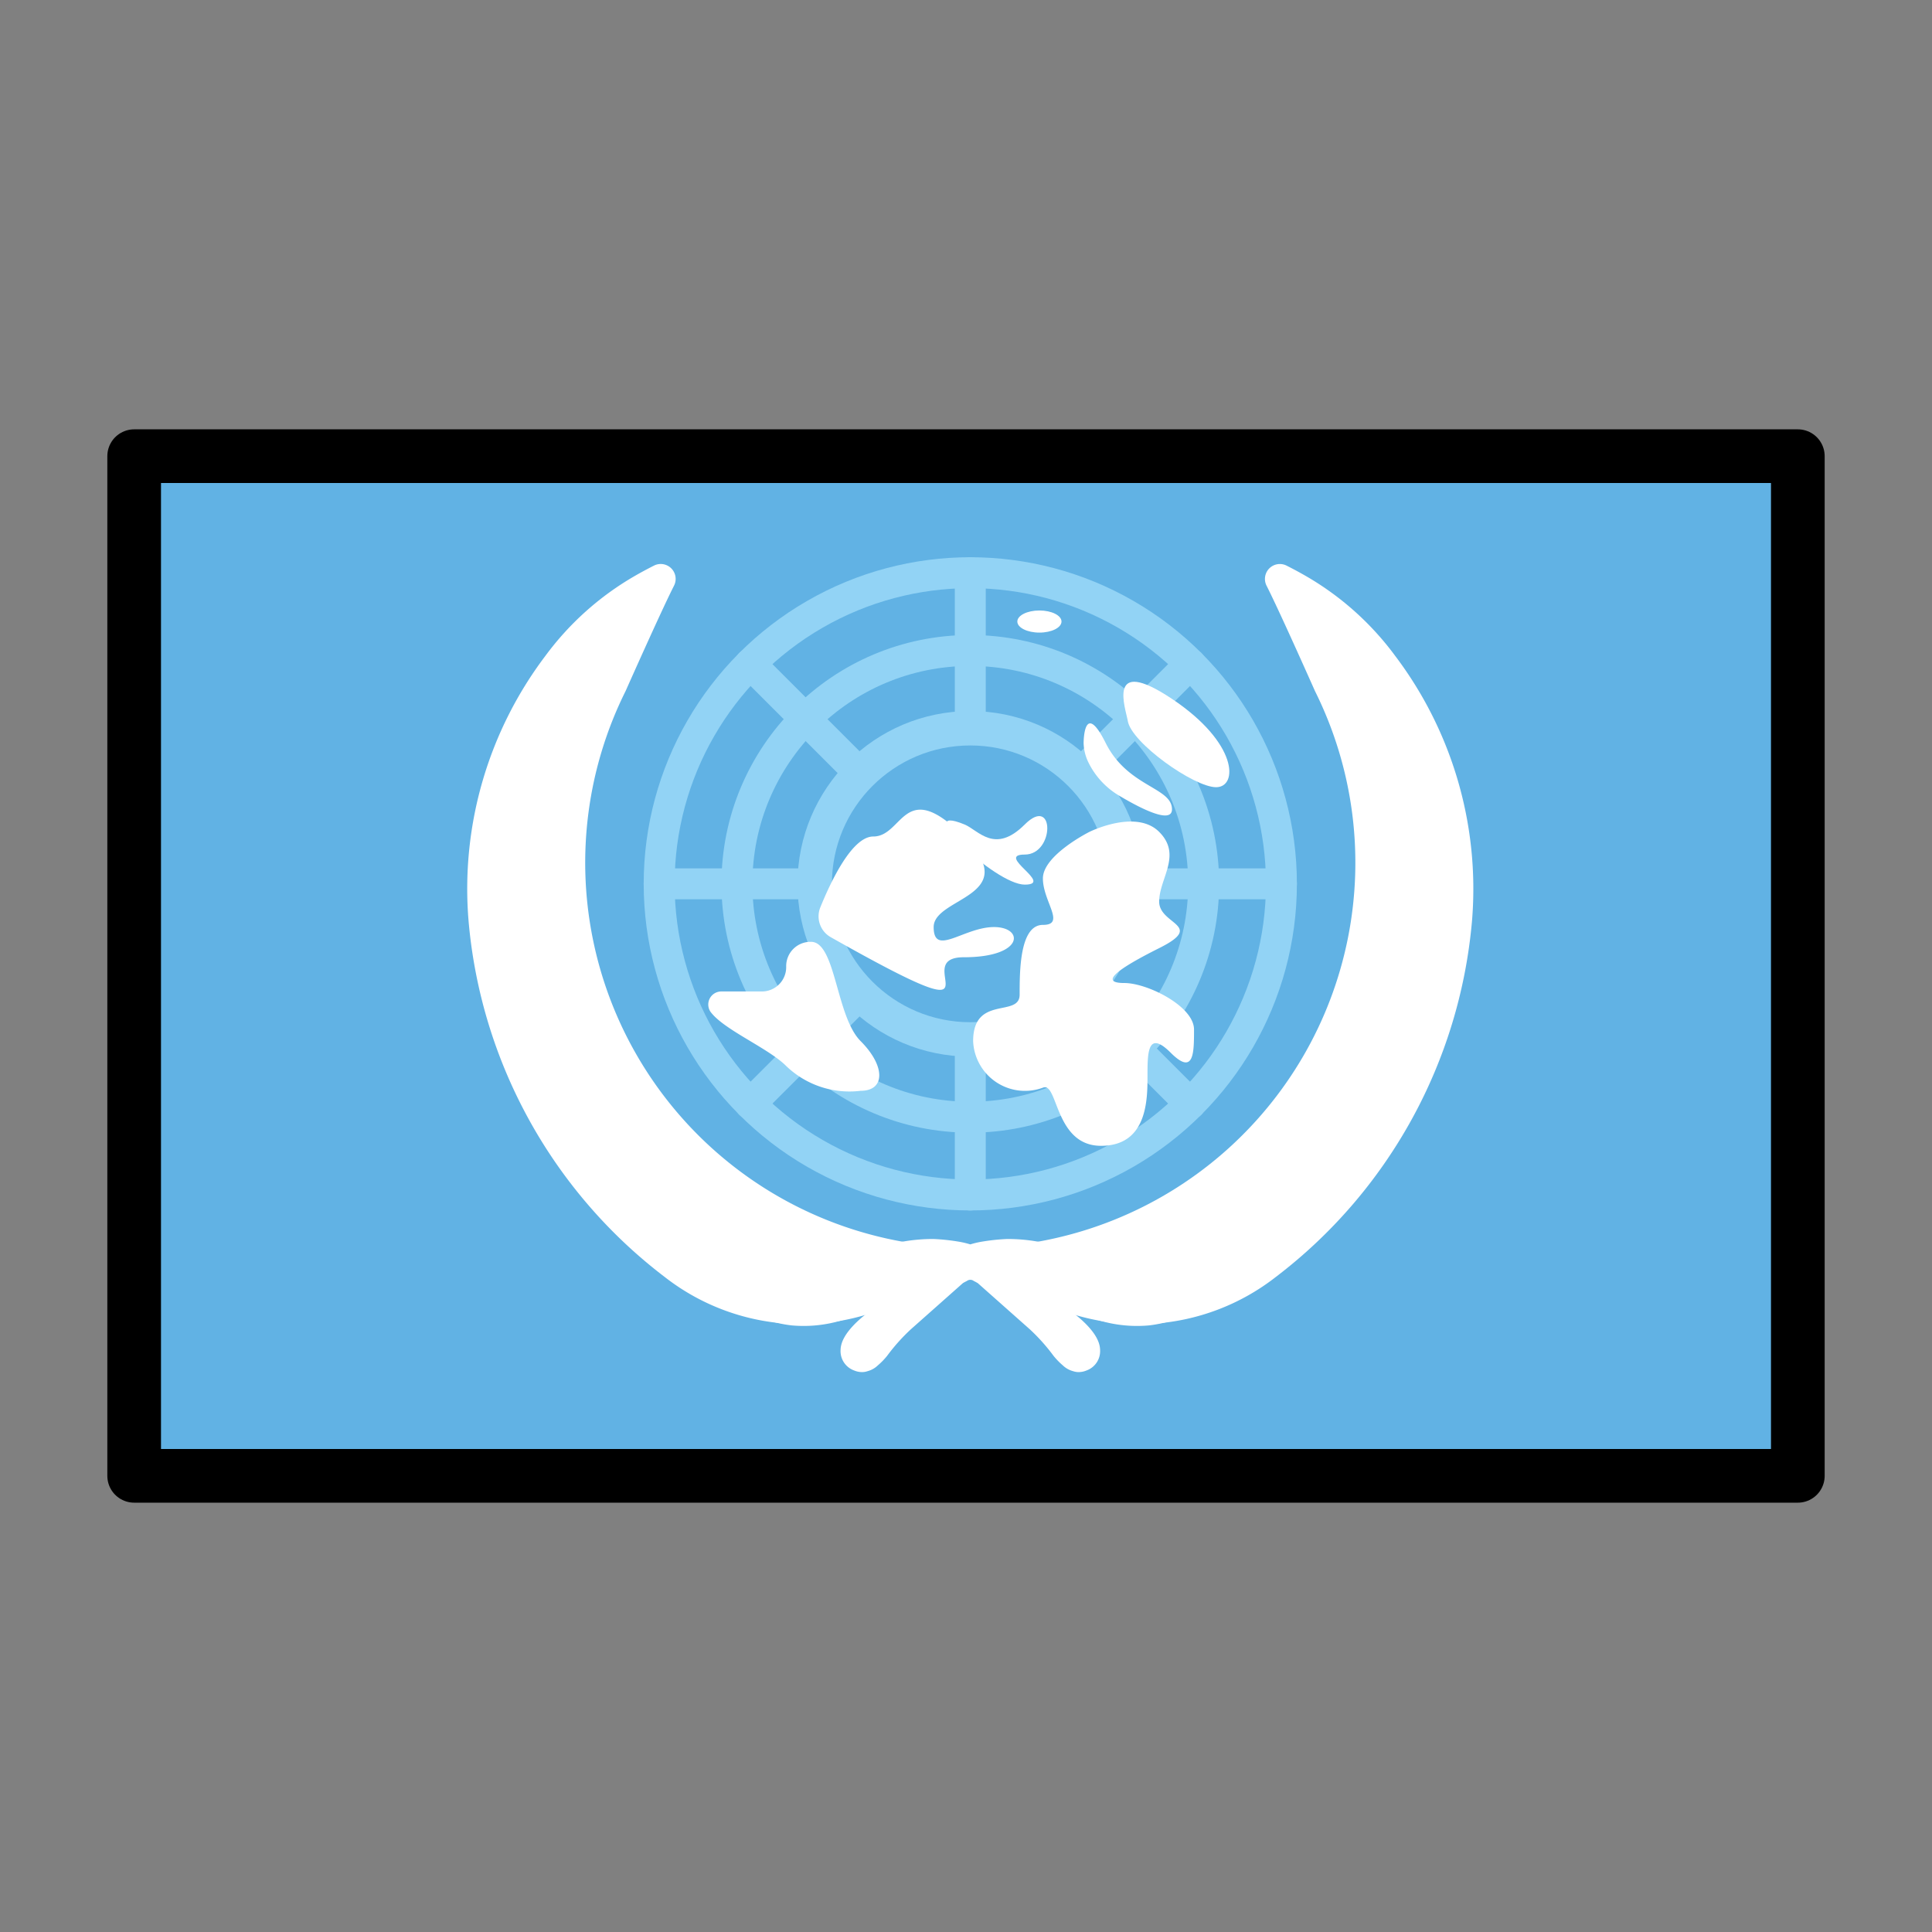 <svg id="emoji" viewBox="0 0 72 72" xmlns="http://www.w3.org/2000/svg">
  <rect x="0" y="0" width="72" height="72" fill="#808080" stroke="none"/>
  <g id="color">
    <rect x="5.319" y="17" width="61.681" height="37.804" fill="#61b2e4"/>
    <g>
      <g>
        <g>
          <g>
            <circle cx="36.16" cy="32.938" r="11.595" fill="none" stroke="#92d3f5" stroke-linecap="round" stroke-linejoin="round" stroke-width="1.153"/>
            <circle cx="36.16" cy="32.938" r="8.697" fill="none" stroke="#92d3f5" stroke-linecap="round" stroke-linejoin="round" stroke-width="1.153"/>
            <line x1="36.16" x2="36.16" y1="44.534" y2="21.343" fill="none" stroke="#92d3f5" stroke-linecap="round" stroke-linejoin="round" stroke-width="1.153"/>
            <line x1="24.564" x2="47.755" y1="32.938" y2="32.938" fill="none" stroke="#92d3f5" stroke-linecap="round" stroke-linejoin="round" stroke-width="1.153"/>
            <line x1="27.96" x2="44.359" y1="41.138" y2="24.739" fill="none" stroke="#92d3f5" stroke-linecap="round" stroke-linejoin="round" stroke-width="1.153"/>
            <line x1="44.359" x2="27.96" y1="41.138" y2="24.739" fill="none" stroke="#92d3f5" stroke-linecap="round" stroke-linejoin="round" stroke-width="1.153"/>
          </g>
          <circle cx="36.16" cy="32.938" r="5.798" fill="#61b2e4" stroke="#92d3f5" stroke-linecap="round" stroke-linejoin="round" stroke-width="1.282"/>
        </g>
        <path fill="#fff" d="M26.472,37.697a.486.486,0,0,1,.418-.748h1.484a.906.906,0,0,0,.925-.925.906.906,0,0,1,.925-.925c.925,0,.925,2.776,1.85,3.701s.925,1.851,0,1.851a3.399,3.399,0,0,1-2.776-.925C28.622,39.049,26.958,38.373,26.472,37.697Z"/>
        <path fill="#fff" d="M30.961,34.927a.891.891,0,0,1-.392-1.107c.402-.992,1.189-2.646,1.976-2.646,1.125,0,1.125-2.25,3.375,0s-1.125,2.25-1.125,3.375,1.125,0,2.25,0,1.125,1.125-1.125,1.125C33.736,35.673,37.91,38.852,30.961,34.927Z"/>
        <path fill="#fff" d="M38.866,40.534a1.933,1.933,0,0,1-2.6-1.733c0-1.733,1.733-.867,1.733-1.733s0-2.6.867-2.6,0-.867,0-1.733,1.733-1.733,1.733-1.733,1.733-.867,2.6,0,0,1.733,0,2.599,1.733.867,0,1.733-2.166,1.3-1.3,1.3,2.599.867,2.599,1.733,0,1.733-.867.867-.867,0-.867.867,0,2.6-1.733,2.6S39.432,40.299,38.866,40.534Z"/>
        <path fill="#fff" d="M42.029,26.867c-.074-.454-.823-2.47,1.646-.823s2.47,3.293,1.646,3.293S42.161,27.68,42.029,26.867Z"/>
        <path fill="#fff" d="M40.383,27.69s0-1.646.823,0,2.47,1.646,2.47,2.47c0,.57-1.186-.045-1.914-.476A2.953,2.953,0,0,1,40.56,28.409,1.743,1.743,0,0,1,40.383,27.69Z"/>
        <ellipse cx="38.736" cy="23.163" rx="0.823" ry="0.412" fill="#fff"/>
        <path fill="#fff" d="M35.948,30.727c.518.214,1.12,1.12,2.241,0s1.12,1.12,0,1.12,1.12,1.12,0,1.12S33.878,29.87,35.948,30.727Z"/>
      </g>
      <g>
        <path fill="#fff" d="M51.993,24.441a10.894,10.894,0,0,0-3.311-2.965c-.244-.141-.491-.274-.741-.4a.556.556,0,0,0-.736.759c.488.962,1.801,3.92,1.801,3.92A14.347,14.347,0,0,1,36.929,46.477c-.129.007-.258.011-.386.014s-.255.006-.383.006-.256-.003-.383-.006-.257-.007-.386-.014A14.347,14.347,0,0,1,23.314,25.754s1.313-2.958,1.801-3.92a.556.556,0,0,0-.736-.759c-.25.126-.497.259-.741.4a10.894,10.894,0,0,0-3.311,2.965A14.393,14.393,0,0,0,17.45,34.167q.007.088.014.177a18.717,18.717,0,0,0,7.306,13.244,8.303,8.303,0,0,0,9.354.595,3.725,3.725,0,0,1,1.401-.522c.025-.004.048-.012.073-.016a3.833,3.833,0,0,1,1.122,0c.025.004.049.012.073.016a3.723,3.723,0,0,1,1.4.522,8.303,8.303,0,0,0,9.354-.595A18.717,18.717,0,0,0,54.855,34.345q.008-.089.014-.177A14.393,14.393,0,0,0,51.993,24.441Z"/>
        <path fill="#fff" stroke="#fff" stroke-linecap="round" stroke-linejoin="round" stroke-width="0.687" d="M45.241,47.738a4.318,4.318,0,0,1-2.116.351,5.3,5.3,0,0,1-1.884-.554,15.299,15.299,0,0,0-1.611-.654,6.126,6.126,0,0,0-2.087-.364,7.398,7.398,0,0,0-.902.096,2.958,2.958,0,0,0-.471.12l-.01.002-.01-.002a2.958,2.958,0,0,0-.471-.12,7.398,7.398,0,0,0-.902-.096,6.126,6.126,0,0,0-2.087.364,15.299,15.299,0,0,0-1.611.654,5.301,5.301,0,0,1-1.884.554,4.318,4.318,0,0,1-2.116-.351c-.149-.068-.291-.152-.458-.24a2.095,2.095,0,0,0,.306.316,4.601,4.601,0,0,0,1.02.73,4.359,4.359,0,0,0,1.58.507,4.582,4.582,0,0,0,2.59-.525,12.066,12.066,0,0,0,1.377-.886,7.679,7.679,0,0,1,.838-.523,1.735,1.735,0,0,1,1.26-.151c.03.007.059.02.112.039a12.147,12.147,0,0,0-3.264,2.274c-.143.113-.771.63-.771,1.044a.423.423,0,0,0,.281.428l.011.004a.407.407,0,0,0,.175.035.259.259,0,0,0,.09-.018.533.533,0,0,0,.256-.141,2.351,2.351,0,0,0,.306-.312,7.46,7.46,0,0,1,.921-1.03l1.969-1.747c.058-.037.119-.07.181-.101a.552.552,0,0,1,.605,0c.062.031.122.065.181.101l1.969,1.747a7.46,7.46,0,0,1,.921,1.03,2.351,2.351,0,0,0,.306.312.533.533,0,0,0,.256.141.259.259,0,0,0,.09.018.407.407,0,0,0,.175-.035l.011-.004a.423.423,0,0,0,.281-.428c0-.415-.628-.932-.771-1.044a12.147,12.147,0,0,0-3.264-2.274c.053-.018.082-.031.112-.039a1.735,1.735,0,0,1,1.26.151,7.679,7.679,0,0,1,.838.523,12.066,12.066,0,0,0,1.377.886,4.582,4.582,0,0,0,2.59.525,4.359,4.359,0,0,0,1.58-.507,4.601,4.601,0,0,0,1.02-.73,2.095,2.095,0,0,0,.306-.316C45.532,47.586,45.39,47.669,45.241,47.738Z"/>
      </g>
    </g>
  </g>
  <g id="line">
    <rect x="5" y="17" width="62" height="38" fill="none" stroke="#000" stroke-linecap="round" stroke-linejoin="round" stroke-width="2"/>
  </g>
</svg>
